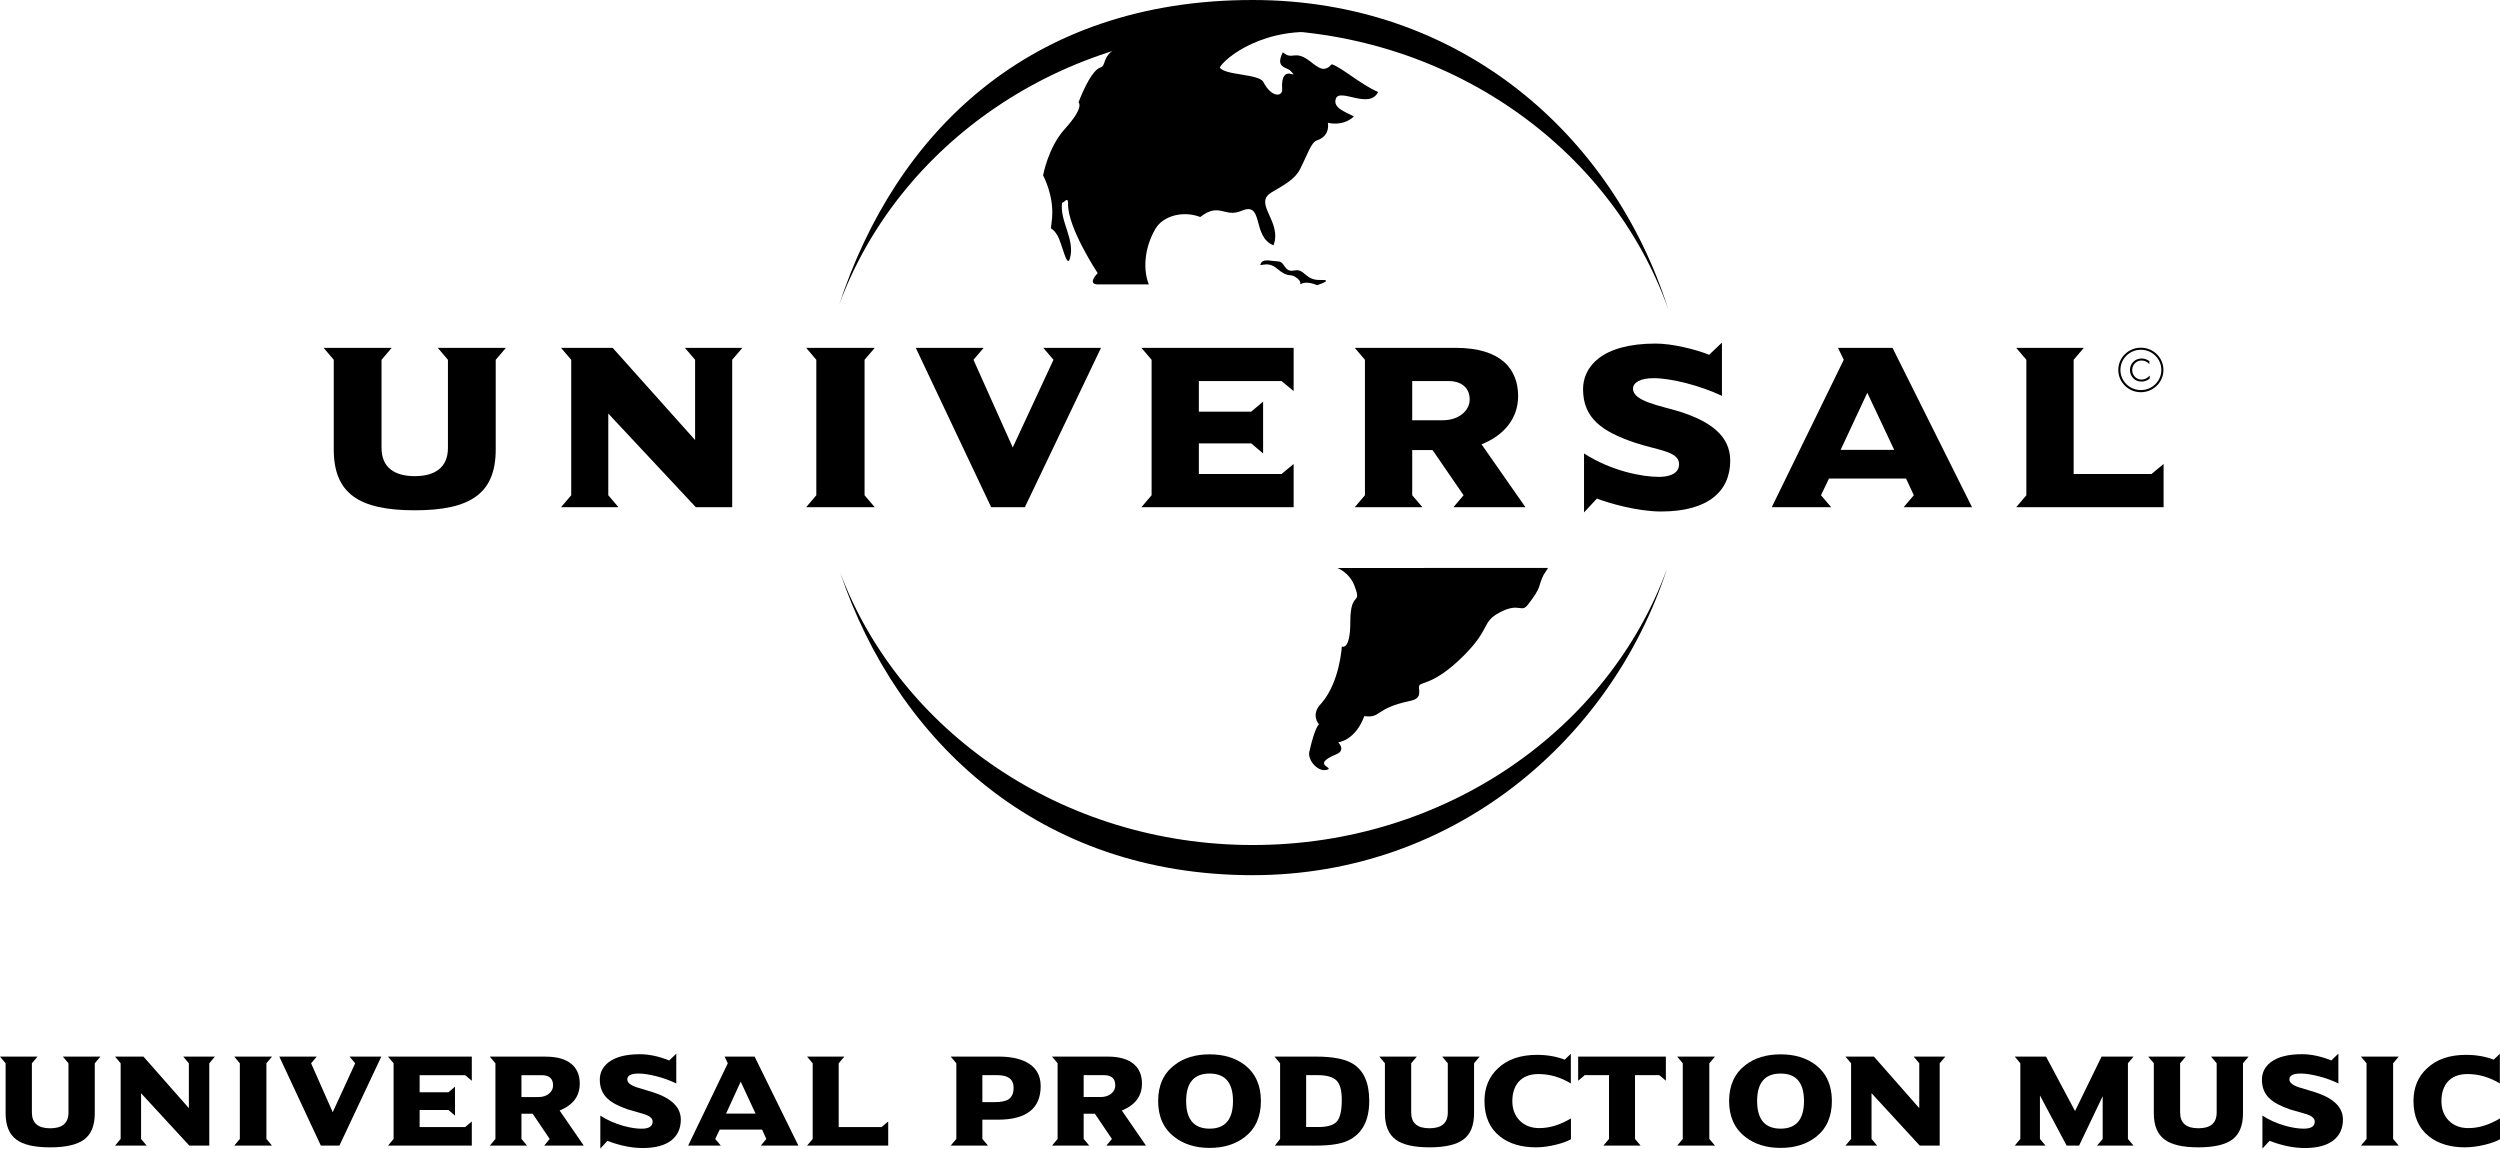 <?xml version="1.0" encoding="utf-8"?>
<!-- Generator: Adobe Illustrator 16.0.0, SVG Export Plug-In . SVG Version: 6.00 Build 0)  -->
<!DOCTYPE svg PUBLIC "-//W3C//DTD SVG 1.1//EN" "http://www.w3.org/Graphics/SVG/1.1/DTD/svg11.dtd">
<svg version="1.1" id="Layer_1" xmlns="http://www.w3.org/2000/svg" xmlns:xlink="http://www.w3.org/1999/xlink" x="0px" y="0px"
	 width="1000px" height="459.429px" viewBox="0 0 1000 459.429" enable-background="new 0 0 1000 459.429" xml:space="preserve">
<g>
	<path fill-rule="evenodd" clip-rule="evenodd" d="M666.867,227.345c-22.485,69.02-85.703,122.726-165.838,122.726
		c-84.964,0-142.096-52.985-165.037-121.229c23.873,63.578,88.798,109.164,165.163,109.164
		C578.111,338.005,643.461,291.705,666.867,227.345 M335.622,122.021C358.213,53.181,411.676,0,501.029,0
		c83.053,0,144.084,53.906,166.213,123.528C644.153,58.645,578.51,11.82,501.155,11.82
		C424.392,11.82,359.167,57.913,335.622,122.021"/>
	<path fill-rule="evenodd" clip-rule="evenodd" d="M504.549,105.011c1.068-1.563,4.285-0.519,6.571-0.463
		c3.087,0.056,2.35,4.537,6.583,3.639c4.225-0.882,4.285,3.968,10.322,3.795c6.068-0.179-1.211,2.087-1.211,2.087
		s-3.746-1.775-6.174-0.592c-1.27,0.631,0.48-0.357-1.662-2.093c-3.326-2.679-2.881,0.519-8.464-4.169
		C506.582,103.923,502.805,107.611,504.549,105.011 M534.918,227.194c2.404,0.955,5.41,3.326,6.8,6.938
		c3.276,8.55-1.588,1.618-1.588,14.516c0,11.871-3.401,9.945-3.401,9.945s-0.736,14.031-8.087,22.637
		c-4.68,4.643-1.046,8.478-1.046,8.478s-1.577,0.864-3.874,11.044c-0.747,3.293,3.532,8.377,7.247,7.11
		c2.776-0.948-6.762-1.864,3.577-6.161c3.981-1.657,0.72-4.783,0.72-4.783s6.709-0.502,10.481-10.48
		c6.663,0.96,4.188-3.069,17.903-5.978c3.643-0.781,4.4-1.847,3.949-5.218c-0.449-3.354,4.476,0.485,18.076-13.172
		c10.721-10.787,6.854-13.215,14.266-17.127c7.818-4.107,8.544,0.356,11.156-2.997c5.994-7.657,3.884-7.183,6.375-12.056
		l1.768-2.712L534.918,227.194z M459.533,113.756c-2.224-5.413-2.082-14.197,2.679-22.307c3.002-5.067,10.944-7.316,17.89-4.649
		c7.783-6.055,9.641,0.458,16.531-2.484c9.066-3.873,3.991,10.252,12.759,13.819c3.627-9.521-8.266-16.67-0.813-21.163
		c5.324-3.192,9.336-5.173,11.514-9.459c3.105-6.111,4.322-10.565,6.717-11.374c5.52-1.853,4.33-7.038,4.33-7.038
		s5.877,1.714,10.441-2.522c-3.484-1.847-8.577-3.454-7.229-7.144c1.56-4.358,13.403,4.498,16.894-2.646
		c-7.035-3.03-14.212-9.588-18.515-11.101c-2.95,3.165-4.797,1.893-8.592-1.082c-6.435-5.018-6.976-0.24-11.006-3.695
		c-3.212,6.362,1.624,5.854,3.114,7.445c4.139,4.465-4.178-4.007-3.377,7.378c0.213,2.947-4.219,3.494-7.509-2.913
		c-1.728-3.337-15.392-2.629-17.454-5.815c1.88-3.711,17.973-16.938,42.686-13.757c-35.891-13.891-84.381,1.289-84.867,6.558
		c-4.836,2.991-3.167,6.401-5.583,7.199c-4.167,1.367-8.737,13.947-8.737,13.947s2.604,1.713-5.511,10.666
		c-6.681,7.378-8.656,18.551-8.656,18.551s4.417,7.953,3.583,17.128c-0.636,6.999-0.943,1.803,2.149,6.881
		c1.805,2.969,3.77,13.338,4.964,9.292c2.288-7.719-4.161-14.856-3.097-22.525c0.24,0.955,2.475-3.042,2.394,0.586
		c-0.246,9.465,11.843,27.721,11.843,27.721s-4.515,4.515,0.201,4.515L459.533,113.756z"/>
	<path d="M202.362,139.139h-27.26l4.074,4.777v35.255c0,7.936-5.327,11.29-13.28,11.29c-7.956,0-13.283-3.354-13.283-11.29v-35.255
		l4.068-4.777h-27.243l4.063,4.777v35.829c0,17.603,9.99,24.372,32.395,24.372c22.396,0,32.392-6.77,32.392-24.372v-35.829
		L202.362,139.139z"/>
	<polygon points="296.943,139.139 273.952,139.139 278.038,143.916 278.038,176.022 245.062,139.139 224.404,139.139 
		228.49,143.916 228.49,198.101 224.404,202.878 247.378,202.878 243.315,198.101 243.315,165.425 278.325,202.878 292.875,202.878 
		292.875,143.916 	"/>
	<polygon points="349.9,202.878 345.826,198.101 345.826,143.916 349.9,139.139 322.459,139.139 326.527,143.916 326.527,198.101 
		322.459,202.878 	"/>
	<polygon points="440.401,139.139 417.318,139.139 421.392,143.916 405.099,178.992 389.388,143.916 393.468,139.139 
		366.306,139.139 396.471,202.878 409.946,202.878 	"/>
	<polygon points="517.455,202.878 517.455,185.583 512.607,189.602 479.541,189.602 479.541,177.356 500.486,177.356 
		505.24,181.381 505.24,160.642 500.486,164.654 479.541,164.654 479.541,152.415 512.607,152.415 517.455,156.434 517.455,139.139 
		456.561,139.139 460.638,143.916 460.638,198.101 456.561,202.878 	"/>
	<path fill-rule="evenodd" clip-rule="evenodd" d="M610.165,202.878l-17.544-25.142c8.623-3.438,14.628-10.034,14.628-19.299
		c0-10.609-6.589-19.299-25.014-19.299h-40.333l4.074,4.777v54.185l-4.074,4.777h27.059l-4.074-4.777v-18.064h8.137l12.406,18.064
		l-4.063,4.777H610.165z M587.872,159.776c0,4.588-4.465,8.321-10.677,8.321h-12.309v-15.683h14.643
		C583.778,152.415,587.872,154.53,587.872,159.776"/>
	<path d="M692.091,184.249c0-10.129-8.255-15.771-20.181-19.595c-7.755-2.377-18.705-4.102-18.705-9.175
		c0-2.489,2.988-4.208,8.234-4.208c6.99,0,18.42,2.868,27.342,7.071V137.04l-5.132,4.872c-5.441-2.204-14.849-4.487-21.333-4.487
		c-22.008,0-29.096,9.549-29.096,18.25c0,11.843,7.949,17.011,20.459,21.308c9.304,3.153,17.939,3.444,17.939,8.69
		c0,4.503-5.326,5.078-8.041,5.078c-6.887,0-19.115-2.4-29.971-9.37v23.596l5.152-5.542c5.039,1.926,16.377,5.163,25.688,5.163
		C683.547,204.598,692.091,196.282,692.091,184.249"/>
	<path fill-rule="evenodd" clip-rule="evenodd" d="M788.809,202.878l-31.803-63.739h-21.822l2.322,4.777l-28.803,58.962h23.764
		l-4.072-4.777l3.195-6.68h30.838l3.103,6.68l-4.073,4.777H788.809z M757.678,179.946h-21.431l10.677-22.832L757.678,179.946z"/>
	<polygon points="865.438,202.878 865.438,185.583 860.594,189.602 829.463,189.602 829.463,143.916 833.525,139.139 
		806.479,139.139 810.541,143.916 810.541,198.101 806.479,202.878 	"/>
	<path d="M848.17,147.973c0,4.465,3.656,8.06,8.171,8.06c4.537,0,8.19-3.595,8.19-8.06c0-4.459-3.653-8.069-8.19-8.069
		C851.826,139.903,848.17,143.514,848.17,147.973 M847.316,147.973c0-4.911,4.047-8.896,9.024-8.896
		c4.995,0,9.036,3.984,9.036,8.896c0,4.923-4.041,8.913-9.036,8.913C851.363,156.886,847.316,152.896,847.316,147.973"/>
	<path fill-rule="evenodd" clip-rule="evenodd" d="M859.75,144.496c-0.898-0.742-1.961-1.094-3.125-1.094
		c-2.653,0-4.641,2.037-4.641,4.604c0,2.572,1.953,4.632,4.615,4.632c1.209,0,2.361-0.43,3.277-1.222v-1.178
		c-0.83,0.977-2.035,1.596-3.311,1.596c-2.126,0-3.691-1.825-3.691-3.828c0-2.021,1.576-3.795,3.709-3.795
		c1.275,0,2.316,0.513,3.166,1.428V144.496z"/>
	<path d="M40.141,422.65l-2.232,2.668v20.002c0,4.878-1.412,8.372-4.247,10.476c-2.824,2.104-7.361,3.147-13.584,3.147
		c-6.231,0-10.732-1.026-13.517-3.098c-2.88-2.138-4.32-5.647-4.32-10.525v-20.002L0,422.65h15.001l-2.246,2.668v19.689
		c0,4.208,2.447,6.312,7.322,6.312s7.313-2.104,7.313-6.312v-19.689l-2.246-2.668H40.141z"/>
	<polygon points="85.955,422.65 83.708,425.318 83.708,458.251 75.736,458.251 56.426,437.301 56.426,455.578 58.678,458.251 
		46.018,458.251 48.258,455.578 48.258,425.318 46.018,422.65 57.392,422.65 75.546,443.261 75.546,425.318 73.297,422.65 	"/>
	<polygon points="108.798,458.251 93.699,458.251 95.934,455.578 95.934,425.318 93.699,422.65 108.798,422.65 106.563,425.318 
		106.563,455.578 	"/>
	<polygon points="152.522,422.65 135.759,458.251 128.342,458.251 111.733,422.65 126.69,422.65 124.444,425.313 133.086,444.885 
		142.069,425.318 139.822,422.65 	"/>
	<polygon points="188.723,458.251 155.192,458.251 157.438,455.578 157.438,425.318 155.192,422.65 188.723,422.65 188.723,432.306 
		186.055,430.067 167.853,430.067 167.853,436.904 179.386,436.904 181.998,434.655 181.998,446.247 179.386,444.009 
		167.853,444.009 167.853,450.823 186.055,450.823 188.723,448.591 	"/>
	<path d="M233.515,458.251h-15.853l2.221-2.662l-6.817-10.096h-4.487v10.085l2.246,2.673h-14.898l2.246-2.673v-30.26l-2.246-2.668
		h22.209c4.777,0,8.332,1.038,10.685,3.147c2.06,1.848,3.086,4.393,3.086,7.63c0,5.017-2.684,8.616-8.056,10.782L233.515,458.251z
		 M221.234,434.175c0-2.74-1.526-4.107-4.596-4.107h-8.059v8.751h6.784c1.71,0,3.123-0.446,4.213-1.322
		C220.679,436.586,221.234,435.481,221.234,434.175"/>
	<path d="M272.322,447.832c0,3.499-1.222,6.233-3.681,8.231c-2.634,2.109-6.474,3.148-11.533,3.148
		c-4.445,0-9.167-0.961-14.15-2.869l-2.827,3.086v-13.182c2.743,1.78,5.765,3.125,9.075,4.057c2.743,0.776,5.212,1.178,7.423,1.178
		c2.95,0,4.428-0.948,4.428-2.84c0-1.195-1.01-2.166-3.039-2.875c-2.274-0.681-4.554-1.339-6.837-1.992
		c-3.798-1.301-6.549-2.763-8.223-4.37c-2.023-1.908-3.039-4.426-3.039-7.528c0-2.802,1.155-5.118,3.469-6.932
		c2.813-2.171,6.99-3.254,12.549-3.254c3.691,0,7.606,0.832,11.745,2.5l2.829-2.718v11.915c-2.43-1.188-5.048-2.137-7.88-2.873
		c-2.824-0.721-5.224-1.089-7.175-1.089c-3.027,0-4.537,0.776-4.537,2.344c0,1.206,1.188,2.255,3.572,3.098
		c2.241,0.687,4.481,1.362,6.728,2.037C268.625,439.293,272.322,442.926,272.322,447.832"/>
	<path d="M319.359,458.251h-15.055l2.235-2.667l-1.708-3.745h-16.947l-1.794,3.729l2.247,2.684h-13.076l15.861-32.933l-1.28-2.673
		h12.007L319.359,458.251z M302.225,445.438l-5.944-12.78l-5.852,12.78H302.225z"/>
	<polygon points="355.286,458.251 322.827,458.251 325.071,455.578 325.071,425.318 322.827,422.65 337.726,422.65 335.479,425.318 
		335.479,450.823 352.618,450.823 355.286,448.591 	"/>
	<path d="M416.272,434.438c0,8.969-5.715,13.438-17.139,13.438h-6.189v7.696l2.247,2.674h-14.913l2.258-2.674v-30.265l-2.258-2.668
		h19.173c4.521,0,8.207,0.726,11.053,2.182C414.352,426.819,416.272,430.022,416.272,434.438 M405.437,435.079
		c0-3.343-2.174-5.022-6.516-5.022h-5.977v10.788h5.012c2.57,0,4.417-0.402,5.553-1.184
		C404.789,438.774,405.437,437.239,405.437,435.079"/>
	<path d="M458.391,458.246h-15.858l2.238-2.662l-6.828-10.102h-4.476v10.09l2.235,2.674h-14.893l2.235-2.674v-30.265l-2.235-2.668
		h22.215c4.767,0,8.316,1.043,10.679,3.147c2.054,1.847,3.086,4.397,3.086,7.635c0,5.017-2.69,8.617-8.062,10.782L458.391,458.246z
		 M446.116,434.17c0-2.746-1.526-4.113-4.596-4.113h-8.053v8.751h6.772c1.71,0,3.123-0.447,4.219-1.317
		C445.555,436.592,446.116,435.47,446.116,434.17"/>
	<path d="M504.364,440.415c0,6.262-2.159,11.078-6.457,14.415c-3.745,2.88-8.43,4.331-14.047,4.331
		c-5.665,0-10.339-1.451-14.042-4.331c-4.384-3.337-6.563-8.153-6.563-14.415s2.18-11.062,6.563-14.416
		c3.703-2.857,8.377-4.264,14.042-4.264c5.617,0,10.303,1.406,14.047,4.264C502.205,429.354,504.364,434.153,504.364,440.415
		 M493.197,440.415c0-7.34-3.12-10.995-9.337-10.995c-6.27,0-9.401,3.655-9.401,10.995c0,7.366,3.131,11.045,9.401,11.045
		C490.077,451.46,493.197,447.781,493.197,440.415"/>
	<path d="M547.695,440.309c0,7.981-2.842,13.294-8.578,15.973c-2.842,1.306-7.08,1.959-12.691,1.959h-16.473l2.088-2.668v-30.26
		l-2.246-2.673h16.631c6.523,0,11.326,0.893,14.396,2.673C545.41,427.97,547.695,432.97,547.695,440.309 M536.711,439.99
		c0-3.806-0.691-6.423-2.131-7.818c-1.43-1.412-3.938-2.115-7.543-2.115h-4.58v20.755h4.783c3.74,0,6.242-0.742,7.529-2.248
		C536.072,447.045,536.711,444.193,536.711,439.99"/>
	<path d="M591.873,422.64l-2.252,2.668v20.013c0,4.872-1.412,8.36-4.246,10.464c-2.832,2.11-7.354,3.148-13.596,3.148
		c-6.2,0-10.727-1.027-13.486-3.098c-2.902-2.138-4.33-5.643-4.33-10.515v-20.013l-2.242-2.668h15.002l-2.252,2.668v19.694
		c0,4.22,2.445,6.302,7.309,6.302c4.887,0,7.334-2.082,7.334-6.302v-19.694l-2.236-2.668H591.873z"/>
	<path d="M628.381,455.685c-1.393,0.82-3.381,1.546-5.988,2.188c-2.84,0.709-5.491,1.061-7.994,1.061
		c-5.916,0-10.705-1.445-14.363-4.309c-4.16-3.287-6.25-8.025-6.25-14.209c0-5.402,1.822-9.789,5.458-13.144
		c3.792-3.561,9.005-5.329,15.591-5.329c4.046,0,7.724,0.652,11.055,1.925l2.442-2.355v11.865
		c-4.138-2.489-8.436-3.756-12.923-3.756c-3.523,0-6.205,1.065-8.057,3.204c-1.606,1.931-2.418,4.437-2.418,7.59
		c0,3.236,0.996,5.849,2.966,7.841c1.995,1.992,4.606,2.985,7.835,2.985c4.127,0,8.35-1.289,12.646-3.878V455.685z"/>
	<polygon points="666.346,432.294 663.729,430.062 654,430.062 654,455.572 656.252,458.24 641.354,458.24 643.601,455.572 
		643.601,430.062 633.885,430.062 631.267,432.294 631.267,422.646 666.346,422.646 	"/>
	<polygon points="685.994,458.24 670.883,458.24 673.107,455.572 673.107,425.313 670.883,422.64 685.994,422.64 683.73,425.313 
		683.73,455.572 	"/>
	<path d="M732.754,440.415c0,6.262-2.148,11.078-6.441,14.415c-3.756,2.88-8.44,4.331-14.053,4.331
		c-5.658,0-10.357-1.451-14.055-4.331c-4.376-3.337-6.566-8.153-6.566-14.415s2.19-11.062,6.566-14.416
		c3.697-2.857,8.396-4.264,14.055-4.264c5.612,0,10.297,1.406,14.053,4.264C730.605,429.354,732.754,434.153,732.754,440.415
		 M721.598,440.415c0-7.34-3.115-10.995-9.338-10.995c-6.281,0-9.409,3.655-9.409,10.995c0,7.366,3.128,11.045,9.409,11.045
		C718.482,451.46,721.598,447.781,721.598,440.415"/>
	<polygon points="778.135,422.64 775.877,425.308 775.877,458.246 767.905,458.246 748.611,437.284 748.611,455.567 
		750.863,458.246 738.182,458.246 740.438,455.567 740.438,425.308 738.182,422.64 749.566,422.64 767.704,443.25 767.704,425.308 
		765.469,422.64 	"/>
	<polygon points="853.405,458.24 838.814,458.24 841.071,455.572 841.071,438.478 831.637,458.24 826.658,458.24 815.974,438.177 
		815.974,455.572 818.217,458.24 805.902,458.24 808.133,455.572 808.133,425.313 805.902,422.64 818.412,422.64 830.016,444.416 
		840.627,422.64 853.405,422.64 851.17,425.313 851.17,455.572 	"/>
	<path d="M899.426,422.64l-2.232,2.668v20.013c0,4.872-1.424,8.36-4.236,10.464c-2.84,2.11-7.383,3.148-13.584,3.148
		c-6.259,0-10.748-1.027-13.527-3.098c-2.886-2.138-4.32-5.643-4.32-10.515v-20.013l-2.252-2.668h15.002l-2.235,2.668v19.694
		c0,4.22,2.425,6.302,7.333,6.302c4.854,0,7.292-2.082,7.292-6.302v-19.694l-2.252-2.668H899.426z"/>
	<path d="M937.178,447.826c0,3.499-1.25,6.239-3.691,8.221c-2.635,2.115-6.485,3.165-11.539,3.165
		c-4.445,0-9.158-0.972-14.125-2.881l-2.857,3.092v-13.188c2.743,1.786,5.787,3.126,9.086,4.058
		c2.737,0.776,5.207,1.172,7.437,1.172c2.94,0,4.406-0.932,4.406-2.823c0-1.206-0.991-2.166-3.02-2.886
		c-2.291-0.681-4.56-1.34-6.834-1.987c-3.806-1.306-6.55-2.768-8.218-4.375c-2.051-1.909-3.053-4.42-3.053-7.523
		c0-2.807,1.155-5.123,3.457-6.938c2.818-2.17,6.996-3.253,12.558-3.253c3.702,0,7.606,0.831,11.731,2.5l2.834-2.724v11.921
		c-2.416-1.183-5.021-2.138-7.885-2.874c-2.808-0.72-5.219-1.088-7.166-1.088c-3.02,0-4.546,0.781-4.546,2.344
		c0,1.205,1.194,2.26,3.591,3.098c2.232,0.686,4.468,1.361,6.715,2.037C933.469,439.282,937.178,442.915,937.178,447.826"/>
	<polygon points="959.488,458.24 944.366,458.24 946.618,455.572 946.618,425.313 944.366,422.64 959.488,422.64 957.244,425.313 
		957.244,455.572 	"/>
	<path d="M1000,455.685c-1.355,0.82-3.385,1.546-5.961,2.188c-2.863,0.709-5.527,1.061-8.025,1.061
		c-5.896,0-10.688-1.445-14.348-4.309c-4.172-3.287-6.271-8.025-6.271-14.209c0-5.402,1.806-9.789,5.48-13.144
		c3.778-3.561,8.985-5.329,15.557-5.329c4.069,0,7.743,0.652,11.059,1.925l2.45-2.355v11.865c-4.133-2.489-8.424-3.756-12.92-3.756
		c-3.527,0-6.206,1.065-8.048,3.204c-1.582,1.931-2.399,4.437-2.399,7.59c0,3.236,0.977,5.849,2.961,7.841
		c1.964,1.992,4.587,2.985,7.815,2.985c4.133,0,8.333-1.289,12.649-3.878V455.685z"/>
</g>
</svg>
